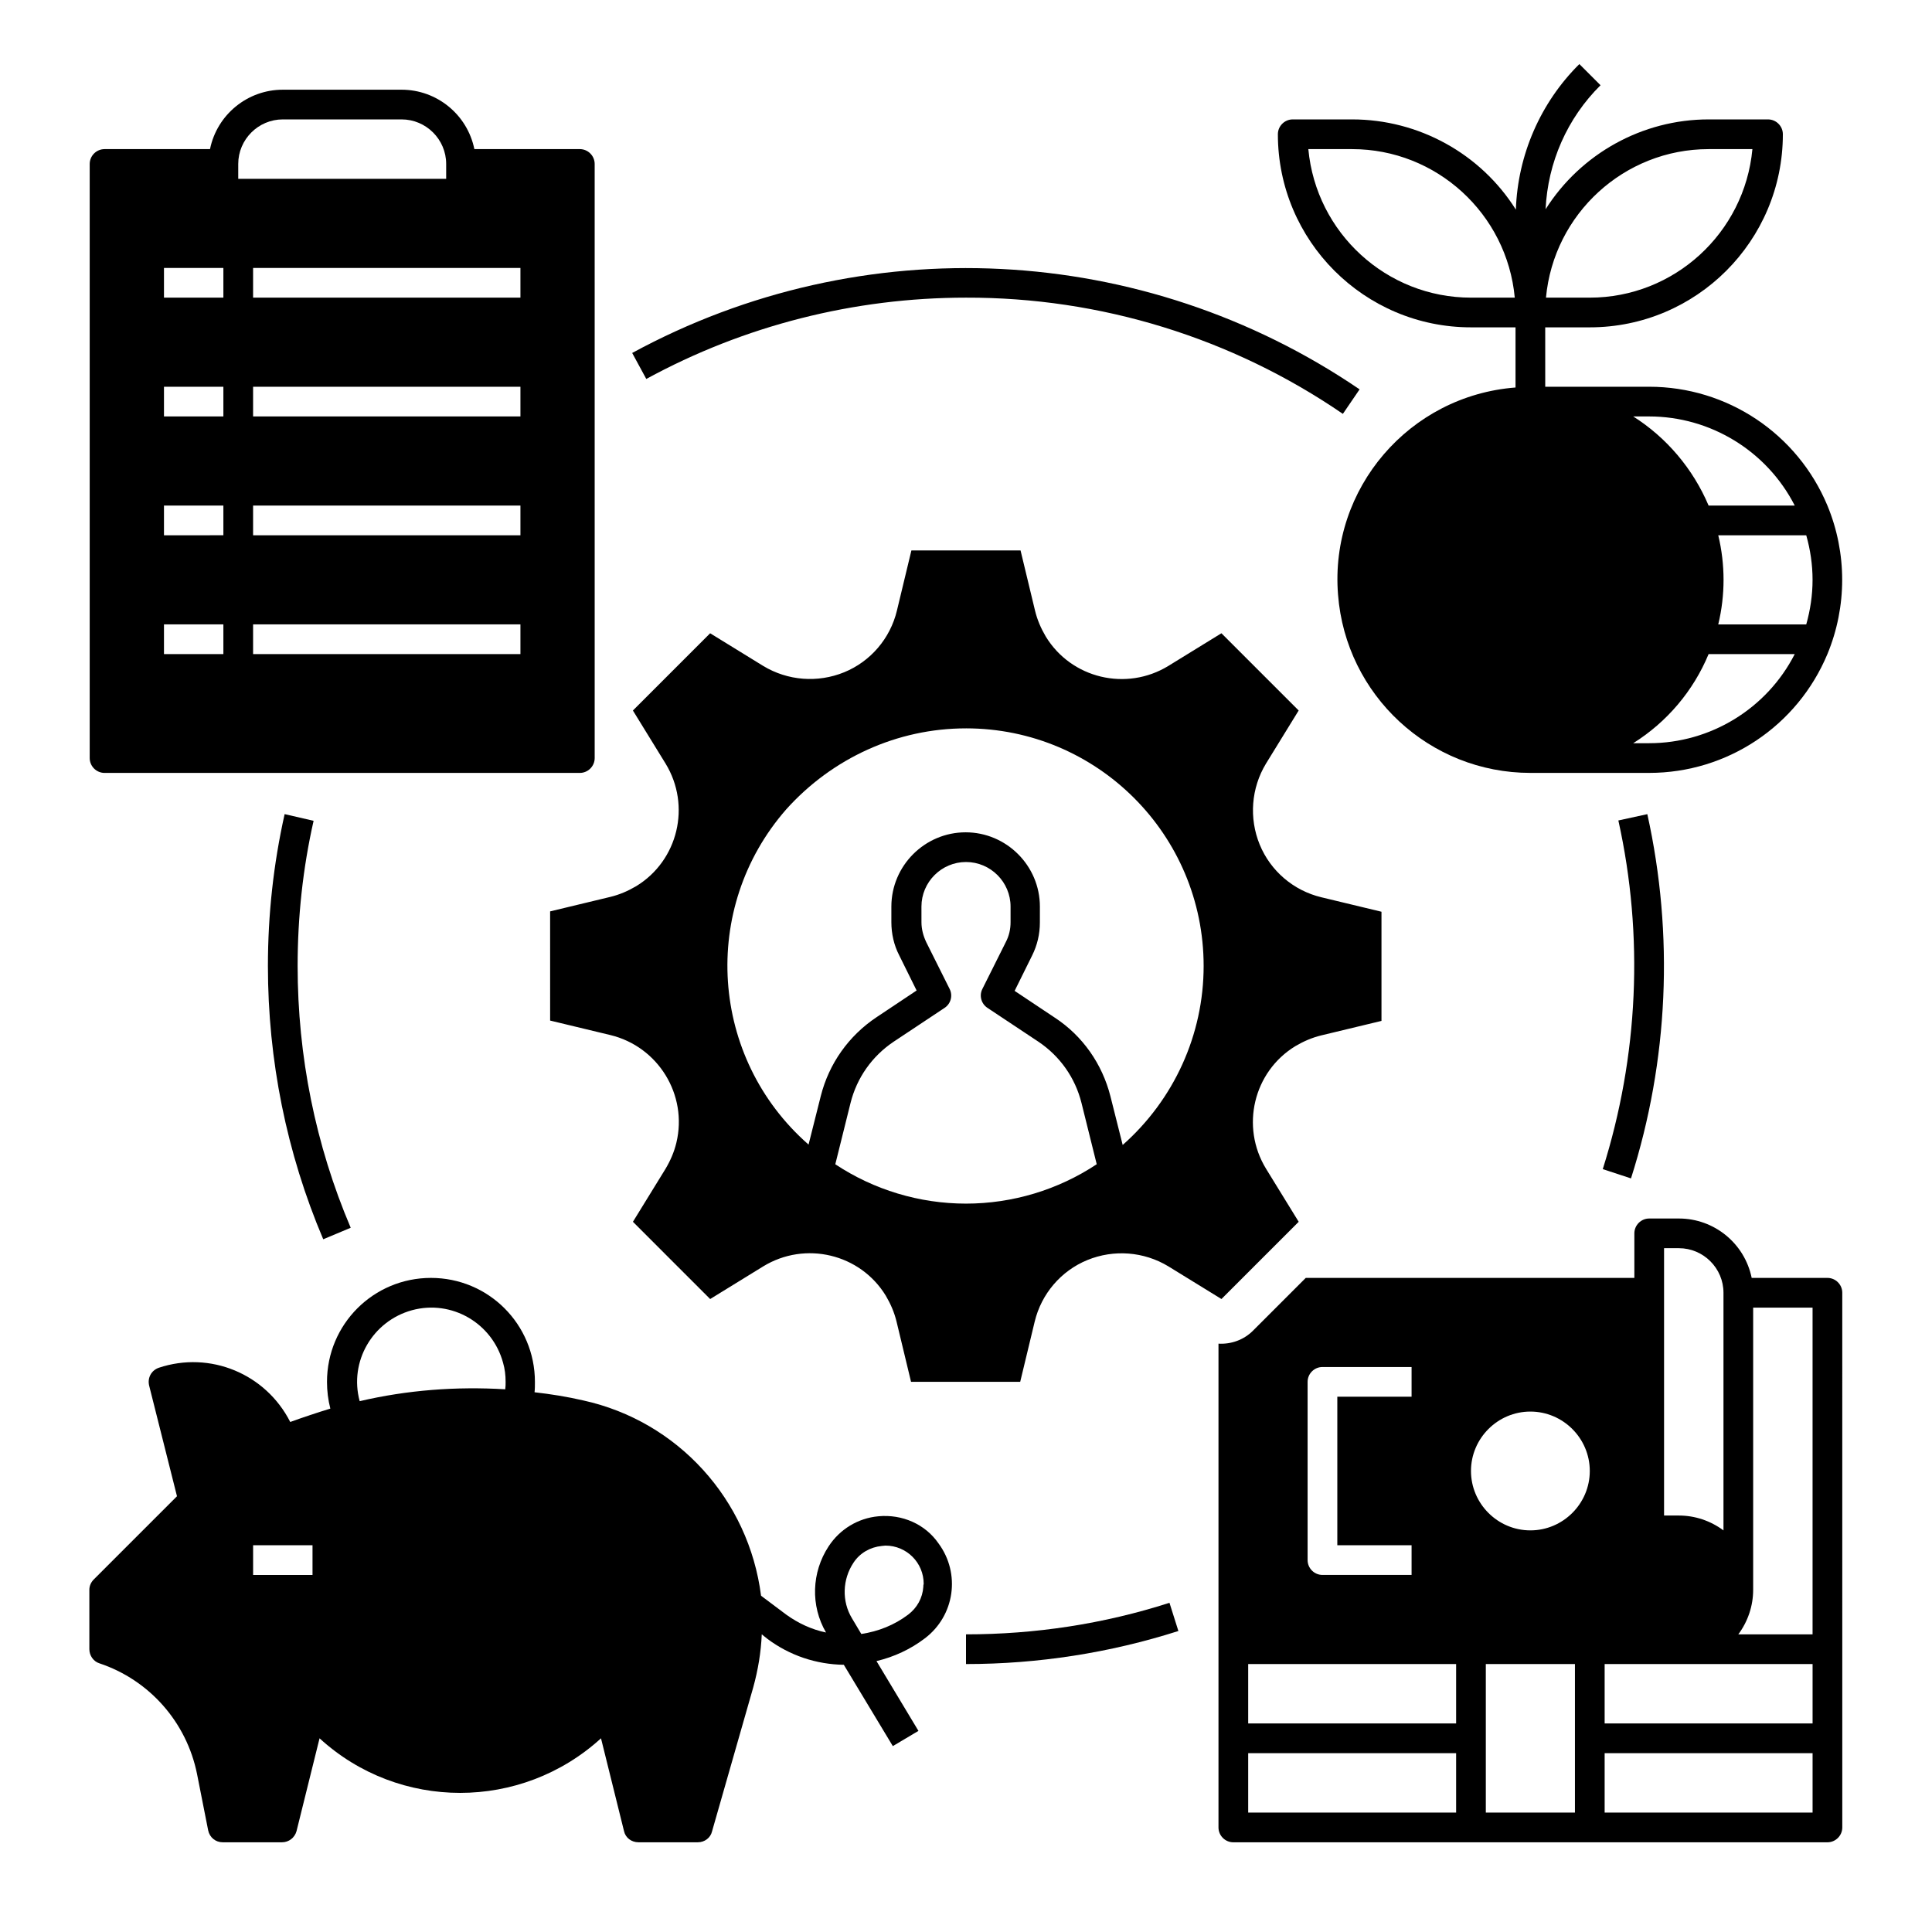 <?xml version="1.0" encoding="UTF-8"?>
<!-- Uploaded to: ICON Repo, www.iconrepo.com, Generator: ICON Repo Mixer Tools -->
<svg fill="#000000" width="800px" height="800px" version="1.1" viewBox="144 144 512 512" xmlns="http://www.w3.org/2000/svg">
 <g>
  <path d="m289.79 414.46 15.941 3.836c12.695 3.051 20.566 15.844 17.516 28.535-0.59 2.461-1.574 4.723-2.856 6.887l-8.66 14.07 20.469 20.469 14.07-8.66c11.121-6.789 25.684-3.344 32.473 7.773 1.277 2.164 2.262 4.43 2.856 6.887l3.836 15.941h28.93l3.836-15.941c1.77-7.379 6.988-13.48 13.973-16.336 6.988-2.856 14.957-2.262 21.453 1.672l14.07 8.66 20.469-20.469-8.66-14.07c-6.789-11.121-3.344-25.684 7.773-32.473 2.164-1.277 4.43-2.262 6.887-2.856l15.941-3.836v-28.93l-15.941-3.836c-7.379-1.77-13.48-6.988-16.336-13.973-2.856-6.988-2.262-14.957 1.672-21.453l8.66-14.07-20.469-20.469-14.07 8.66c-11.121 6.789-25.684 3.344-32.473-7.773-1.277-2.164-2.262-4.43-2.856-6.887l-3.836-15.941h-28.93l-3.836 15.941c-1.77 7.379-6.988 13.48-13.973 16.336-6.988 2.856-14.957 2.262-21.453-1.672l-14.07-8.66-20.469 20.469 8.66 14.07c6.789 11.121 3.344 25.684-7.773 32.473-2.164 1.277-4.43 2.262-6.887 2.856l-15.941 3.836zm110.21 48.512c-12.301 0-24.402-3.641-34.637-10.43l4.035-16.234c1.672-6.691 5.707-12.398 11.414-16.234l13.48-8.953c1.672-1.082 2.262-3.246 1.379-5.019l-6.199-12.398c-0.789-1.672-1.277-3.445-1.277-5.312l-0.004-4.141c0-6.496 5.312-11.809 11.809-11.809s11.809 5.312 11.809 11.809v4.133c0 1.871-0.395 3.641-1.277 5.312l-6.199 12.398c-0.887 1.77-0.297 3.938 1.379 5.019l13.48 8.953c5.707 3.836 9.742 9.543 11.414 16.234l4.035 16.234c-10.238 6.793-22.344 10.438-34.641 10.438zm0-125.95c34.734 0 62.977 28.141 62.977 62.977 0 18.203-7.871 35.426-21.453 47.43l-3.246-12.891c-2.164-8.562-7.379-16.039-14.762-20.859l-10.629-7.086 4.625-9.348c1.379-2.754 2.066-5.707 2.066-8.758l0.004-4.234c0-10.824-8.855-19.68-19.68-19.68-10.824 0-19.68 8.855-19.68 19.68v4.133c0 3.051 0.688 6.102 2.066 8.758l4.625 9.348-10.629 7.086c-7.379 4.922-12.594 12.301-14.762 20.859l-3.246 12.891c-26.176-22.926-28.832-62.68-5.902-88.855 12.199-13.578 29.418-21.449 47.625-21.449z"/>
  <path d="m376.78 545.83c-5.41 0.492-10.234 3.445-13.188 7.969-4.527 6.887-4.82 15.742-0.688 22.828-3.836-0.789-7.379-2.461-10.527-4.723l-6.691-5.019c-3.246-25.484-22.043-46.25-47.133-51.758-4.231-0.984-8.562-1.672-12.891-2.164 0.098-0.887 0.098-1.77 0.098-2.754 0-15.254-12.301-27.551-27.551-27.551-15.254 0-27.551 12.301-27.551 27.551 0 2.363 0.297 4.82 0.887 7.086-3.543 1.082-7.086 2.262-10.629 3.543-6.496-12.793-21.254-18.895-34.832-14.367-1.969 0.688-3.051 2.656-2.559 4.723l7.379 29.324-22.043 22.043c-0.789 0.789-1.18 1.77-1.18 2.754v15.742c0 1.672 1.082 3.246 2.656 3.738 13.285 4.43 23.125 15.645 25.879 29.324l2.953 14.957c0.395 1.871 1.969 3.148 3.836 3.148h15.742c1.77 0 3.344-1.18 3.836-2.953l6.102-24.602c21.059 19.285 53.43 19.285 74.586 0l6.102 24.602c0.395 1.77 1.969 2.953 3.836 2.953h15.742c1.77 0 3.344-1.18 3.738-2.856l10.922-38.18c1.277-4.625 2.066-9.348 2.262-14.07l1.477 1.18c5.902 4.43 12.988 6.789 20.27 6.887l12.988 21.551 6.789-4.035-11.121-18.5c4.625-1.082 9.055-3.148 12.793-6.004 7.969-6.004 9.543-17.219 3.641-25.191-3.531-5.109-9.633-7.766-15.93-7.176zm-149.96 15.547h-15.742v-7.871h15.742zm12.5-46.051c-2.856-10.527 3.445-21.254 13.875-24.109 10.527-2.856 21.254 3.445 24.109 13.875 0.492 1.672 0.688 3.344 0.688 5.117 0 0.688 0 1.277-0.098 1.969-12.992-0.789-25.98 0.195-38.574 3.148zm149.37 49.199c-0.195 2.953-1.672 5.609-4.035 7.379-3.641 2.754-7.871 4.43-12.398 5.117l-2.461-4.133c-2.754-4.527-2.559-10.332 0.395-14.762 1.672-2.559 4.43-4.133 7.477-4.43 0.297 0 0.688-0.098 0.984-0.098 5.609 0 10.137 4.527 10.137 10.137-0.098 0.297-0.098 0.496-0.098 0.789z"/>
  <path d="m533.82 230.75h11.809v15.941c-28.141 2.164-49.297 26.766-47.035 54.906 2.066 26.668 24.305 47.23 50.973 47.23h31.488c20.664 0 39.262-12.398 47.23-31.488 5.215-12.594 5.215-26.766 0-39.359-7.969-19.09-26.566-31.488-47.23-31.488h-27.551l-0.004-15.742h11.809c28.242 0 51.168-22.926 51.168-51.168 0-2.164-1.77-3.938-3.938-3.938h-15.742c-17.516 0-33.852 9.055-43.199 23.812 0.59-12.398 5.707-24.109 14.562-32.867l-5.609-5.609c-10.332 10.234-16.336 24.109-16.828 38.574-9.344-14.855-25.777-23.91-43.391-23.91h-15.742c-2.164 0-3.938 1.77-3.938 3.938 0 28.242 22.926 51.168 51.168 51.168zm90.527 66.914c0 4.035-0.59 7.969-1.672 11.809h-23.32c1.871-7.773 1.871-15.844 0-23.617h23.32c1.082 3.836 1.672 7.773 1.672 11.809zm-43.297 43.293h-4.231c8.953-5.609 15.941-13.875 19.977-23.617h22.828c-7.383 14.469-22.336 23.617-38.574 23.617zm38.574-62.977h-22.828c-4.133-9.742-11.121-18.008-19.977-23.617h4.231c16.238 0.004 31.191 9.152 38.574 23.617zm-22.828-94.461h11.609c-2.066 22.238-20.762 39.359-43.098 39.359h-11.609c2.062-22.238 20.758-39.359 43.098-39.359zm-94.465 0c22.336 0 41.031 17.121 43.098 39.359h-11.609c-22.336 0-41.031-17.121-43.098-39.359z"/>
  <path d="m219.43 359.75c-2.953 13.188-4.43 26.668-4.43 40.246 0 24.895 4.922 49.496 14.66 72.422l7.281-3.051c-9.344-21.945-14.066-45.559-14.066-69.371 0-12.988 1.379-25.879 4.231-38.473z"/>
  <path d="m400 577.12v7.871c19.09 0 38.082-2.953 56.285-8.758l-2.363-7.477c-17.418 5.609-35.621 8.363-53.922 8.363z"/>
  <path d="m576.23 456.29c9.938-31.191 11.414-64.551 4.328-96.531l-7.676 1.672c6.789 30.602 5.312 62.484-4.133 92.398z"/>
  <path d="m400 222.88c35.621-0.098 70.453 10.629 99.875 30.801l4.43-6.496c-57.371-39.066-131.76-42.805-192.77-9.645l3.738 6.887c25.98-14.168 55.105-21.547 84.727-21.547z"/>
  <path d="m171.71 348.83h125.95c2.164 0 3.938-1.77 3.938-3.938l-0.004-157.44c0-2.164-1.77-3.938-3.938-3.938h-27.945c-1.871-9.152-9.938-15.742-19.285-15.742h-31.488c-9.348 0-17.418 6.594-19.285 15.742l-27.945 0.004c-2.164 0-3.938 1.77-3.938 3.938v157.44c0 2.16 1.773 3.934 3.938 3.934zm110.21-31.488h-70.848v-7.871h70.848zm0-31.488h-70.848v-7.871h70.848zm0-31.488h-70.848v-7.871h70.848zm0-39.359v7.871h-70.848v-7.871zm-74.785-27.555c0-6.496 5.312-11.809 11.809-11.809h31.488c6.496 0 11.809 5.312 11.809 11.809v3.938h-55.105zm-19.68 27.555h15.742v7.871h-15.742zm0 31.484h15.742v7.871l-15.742 0.004zm0 31.488h15.742v7.871l-15.742 0.004zm0 31.488h15.742v7.871l-15.742 0.004z"/>
  <path d="m628.29 482.66h-20.074c-1.871-9.152-9.938-15.742-19.285-15.742h-7.871c-2.164 0-3.938 1.77-3.938 3.938v11.809h-87.086l-13.973 13.973c-2.461 2.461-5.805 3.641-9.152 3.445v128.21c0 2.164 1.77 3.938 3.938 3.938h157.44c2.164 0 3.938-1.77 3.938-3.938l-0.004-141.7c0-2.164-1.77-3.934-3.934-3.934zm-19.684 82.656v-74.785h15.742v86.594h-19.68c2.562-3.445 3.938-7.578 3.938-11.809zm-23.613-90.531h3.938c6.496 0 11.809 5.312 11.809 11.809v62.977c-3.445-2.559-7.578-3.938-11.809-3.938h-3.938zm39.359 110.21v15.742h-55.105v-15.742zm-86.594 0h23.617v39.359h-23.617zm11.809-66.914c8.66 0 15.742 7.086 15.742 15.742 0 8.66-7.086 15.742-15.742 15.742-8.66 0-15.742-7.086-15.742-15.742s7.082-15.742 15.742-15.742zm-59.039-7.871c0-2.164 1.77-3.938 3.938-3.938h23.617v7.871h-19.68v39.359h19.68v7.871h-23.617c-2.164 0-3.938-1.77-3.938-3.938zm39.359 74.785v15.742h-55.105v-15.742zm-55.105 23.613h55.105v15.742h-55.105zm94.465 15.746v-15.742h55.105v15.742z"/>
 </g>
</svg>